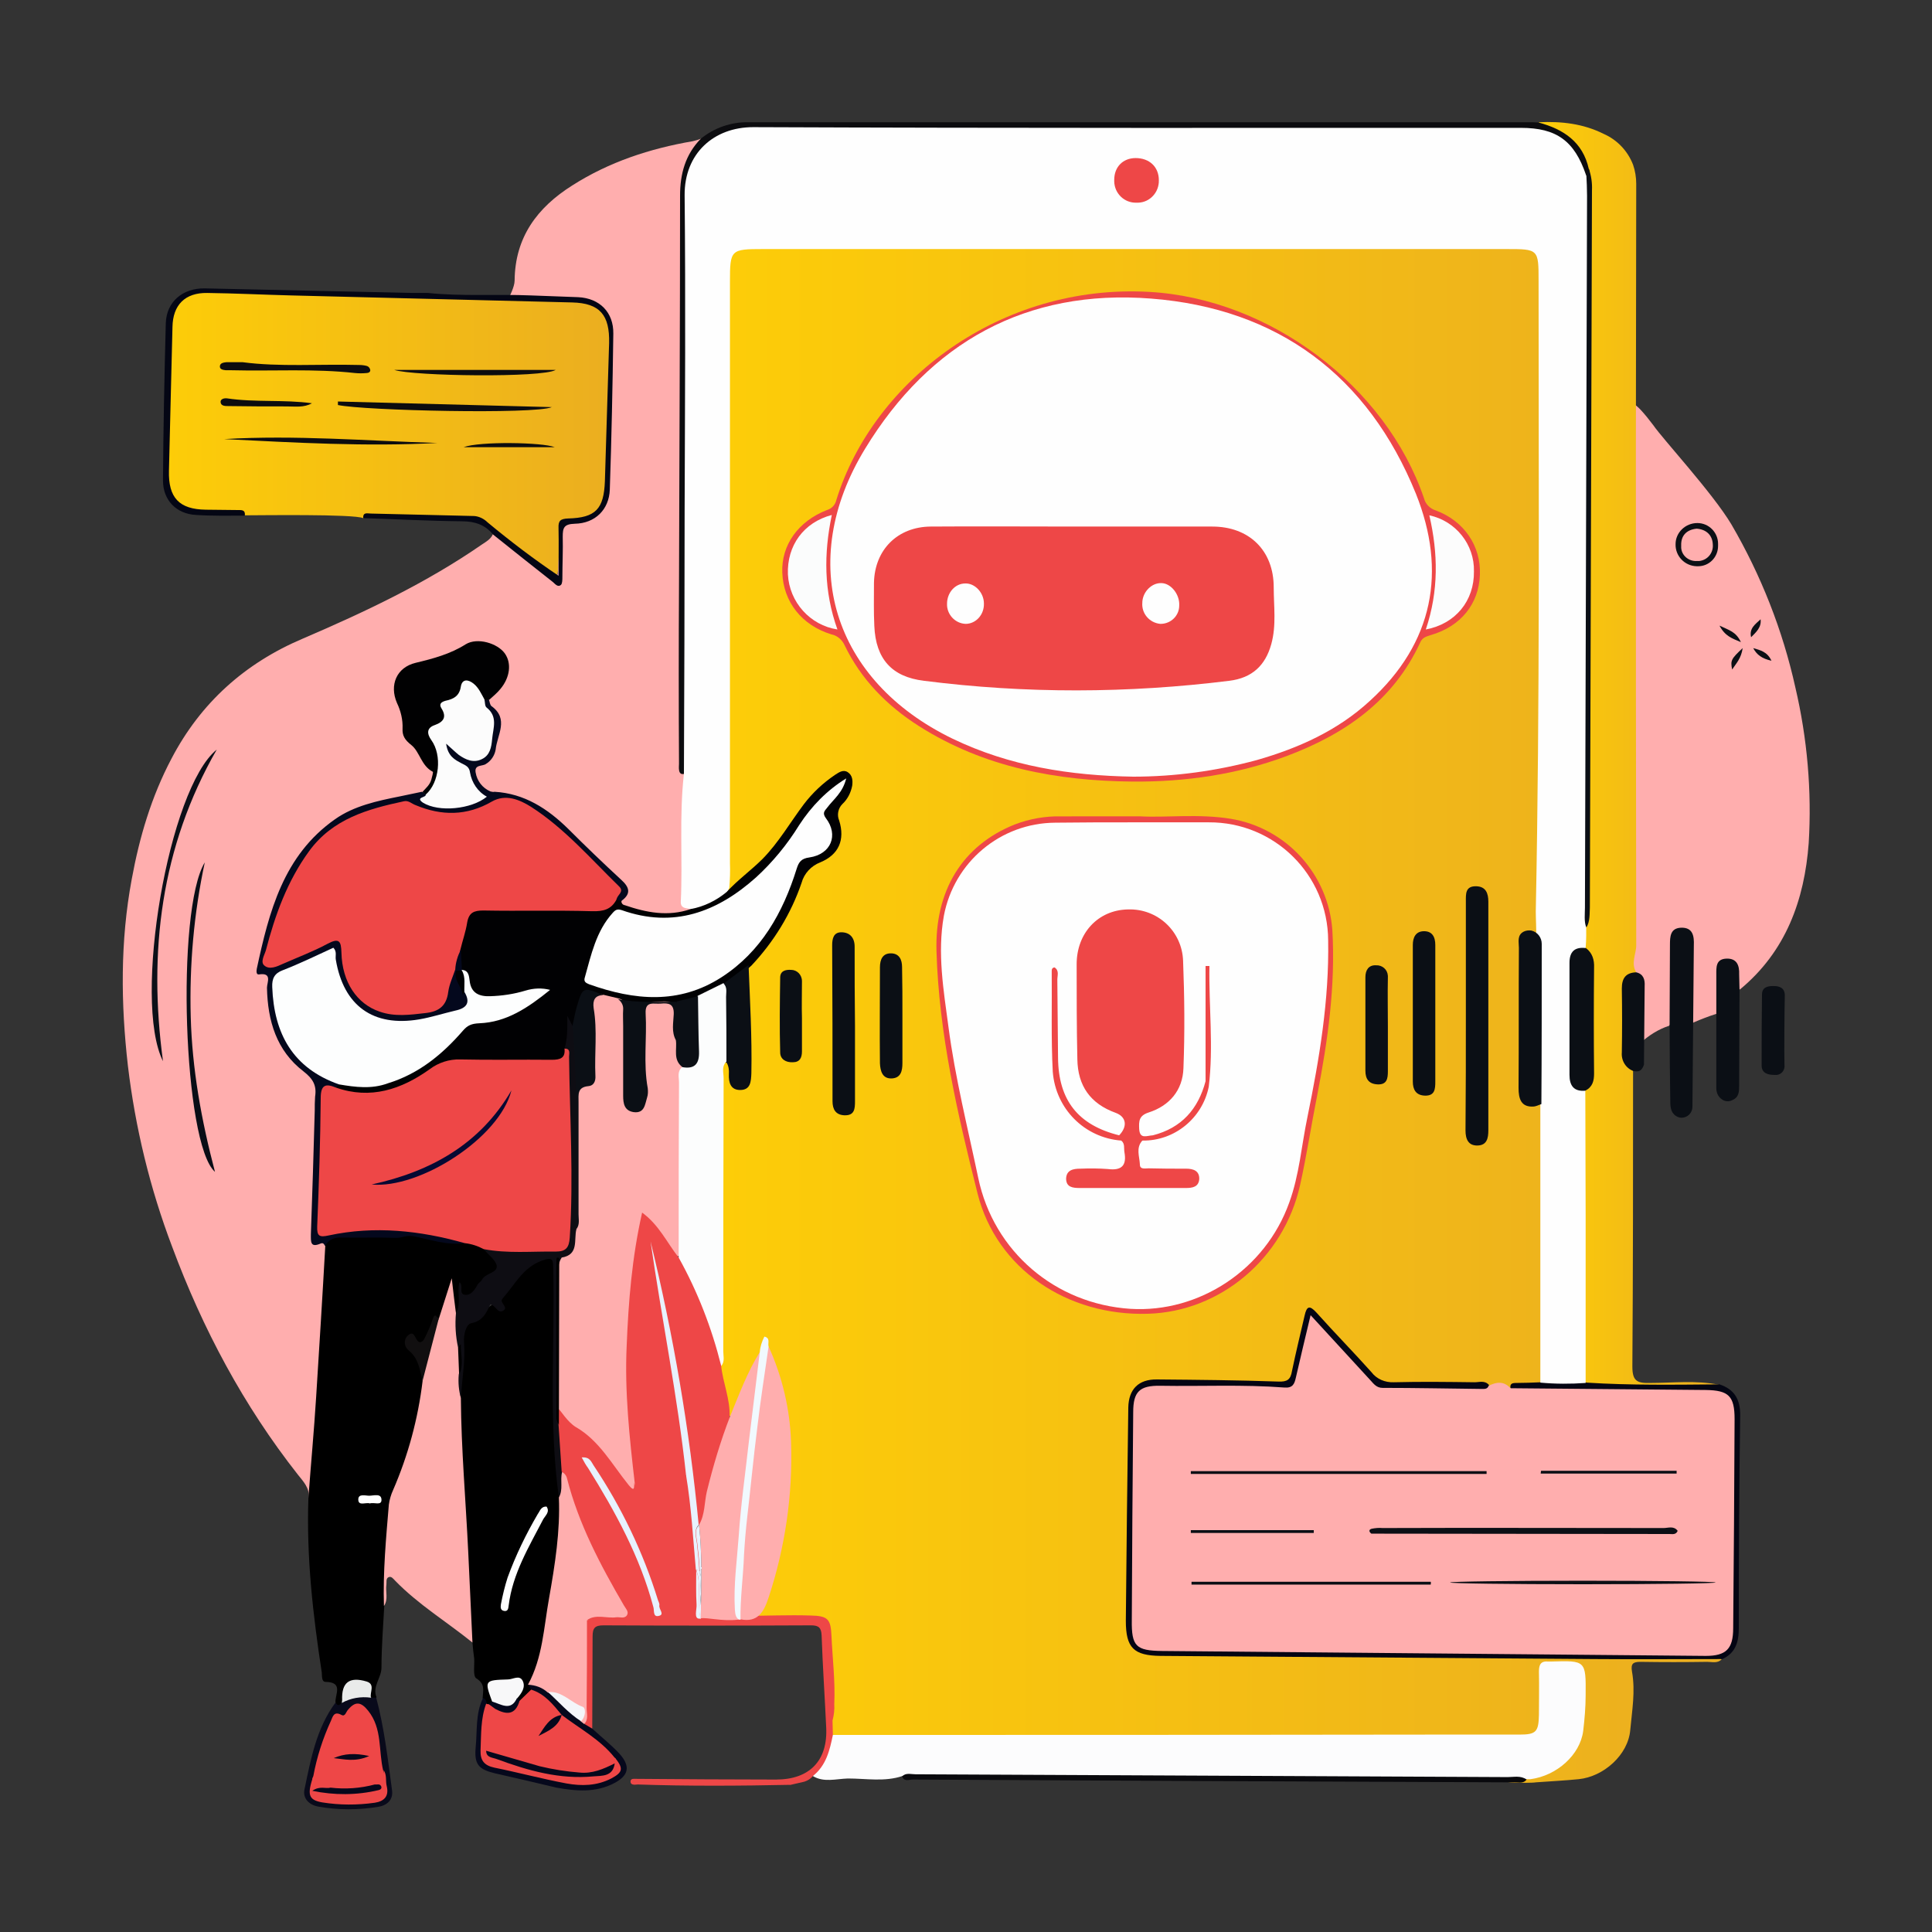 <svg xmlns="http://www.w3.org/2000/svg" xmlns:xlink="http://www.w3.org/1999/xlink" id="Layer_1" x="0px" y="0px" viewBox="0 0 550 550" style="enable-background:new 0 0 550 550;" xml:space="preserve"><rect x="0" y="0" width="550" height="550" fill="#333333" stroke="none"/><style type="text/css">	.st0{fill:url(#SVGID_1_);}	.st1{fill:#FFAEAE;}	.st2{fill:url(#SVGID_2_);}	.st3{fill:url(#SVGID_3_);}	.st4{fill:#040513;}	.st5{fill:#0C0C0F;}	.st6{fill:#040614;}	.st7{fill:#0B0F15;}	.st8{fill:#06081C;}	.st9{fill:#090A1B;}	.st10{fill:#FEFEFE;}	.st11{fill:#010103;}	.st12{fill:#04081D;}	.st13{fill:#010102;}	.st14{fill:#0C0F18;}	.st15{fill:#090D16;}	.st16{fill:#EE4747;}	.st17{fill:#0E0D13;}	.st18{fill:#110F10;}	.st19{fill:#E9EBEA;}	.st20{fill:#FFFFFF;}	.st21{fill:#FCFCFD;}	.st22{fill:#F8F8F9;}	.st23{fill:#09090D;}	.st24{fill:#F4F5F9;}	.st25{fill:#FDFEFE;}	.st26{fill:#FCFDFD;}	.st27{fill:#FCFCFC;}	.st28{fill:#E8F2FE;}	.st29{fill:none;}	.st30{fill:#060933;}	.st31{fill:#F1F9FE;}	.st32{fill:#FBFCFC;}</style><title>Talk Effectively with Automatic Speech Recognition</title><g id="Layer_2_1_">	<g id="Layer_1-2">					<linearGradient id="SVGID_1_" gradientUnits="userSpaceOnUse" x1="204.396" y1="816.981" x2="490.1" y2="816.981" gradientTransform="matrix(1 0 0 1 0 -528.413)">			<stop offset="0" style="stop-color:#FDCD08"></stop>			<stop offset="1" style="stop-color:#EBAE20"></stop>		</linearGradient>		<path class="st0" d="M484.5,471.2c-17.7,0-35.5-0.2-53.2,0c-33.9,0.4-67.7-1.3-101.6-0.9c-6.2,0.1-8.1-2.1-8.3-8.4   c-0.5-20.2,0.9-40.5,0.8-60.7c0-0.4,0-0.8,0-1.2c0.4-3.4,2.5-5.9,5.9-5.9c11.1-0.2,22.2-0.5,33.3,0.1c5.2,0.3,6.5-0.3,7.6-5.5   c0.9-4,1.9-8,2.9-11.9c0.6-2.2,1.8-2.8,3.2-0.9c2.7,3.8,6.6,6.6,9.3,10.3c4.3,5.9,9.3,9.5,17.3,8.7c6.9-0.7,14-0.3,21,0   c2.5-0.1,5.1,0.1,7.6,0.5c1.4-0.8,3-0.6,4.6-0.7s3.4,0.1,4.4-1.7c0.5-1.6,0.7-3.4,0.6-5.1c0-23.1,0-46.3,0-69.4   c0-1.8,0.1-3.7-0.8-5.4c-1.8-1.3-2.5-0.1-3.3,1c-2-1.9-2.5-4.2-2.5-7c0.1-11.7,0-23.4,0.1-35.1c0-5.2,0.1-5.2,5.1-5.4   c0.5-14.4,0.4-28.8,0.5-43.2c0.5-49.1,0.3-98.2,0.3-147.3c0-6.1-0.5-6.5-6.6-6.5c-73.1,0-146.1,0-219.2,0c-6,0-6.9,0.9-6.9,6.9   c-0.1,57.6-0.1,115.1-0.2,172.7c0,1.6,0.1,3.2,0.1,4.8c7-4,12.9-9.7,17.3-16.5c4.1-6.2,8.3-12.3,14.6-16.5   c0.7-0.5,1.3-1.6,2.4-0.8c0.9,0.6,0.8,1.6,0.8,2.5c0.1,3.2-2.6,4.8-4,7.1c-0.6,0.9-1.7,1.2-0.8,2.9c3.2,6.1,1,10.8-5.9,12.8   c-1.3,0.4-2.4,0.7-2.8,2.3c-2.9,10.2-8.3,19-15.2,27c-1.8,2.8-1.2,5.9-0.8,8.9c0.9,7.1,0.4,14.2,0.4,21.3c0,1.4,0,3.3-1.9,3.4   c-1.8,0.1-1.7-1.7-2.1-2.9c-0.5-1.4-0.4-3.3-2.7-3c-1.5,1.6-1.2,3.7-1.2,5.7c0,23.8,0,47.6,0,71.4c0,2.9,0.5,5.8-0.2,8.7   c-0.1,5,1.7,9.8,2.6,14.6c2,1,2-0.9,2.4-1.8c2.5-5.2,4.7-10.5,7.2-15.7c0.5-0.7,0.3-1.8,1-2.3c0.1-0.1,0.3,0.8,0.5,1.2   c2,5.4,4,10.9,4.8,16.7c2.3,17.6,0.6,35.5-5.1,52.3c-1.2,3.5-2.5,6.3-6.6,6.6c-0.4,0.2-0.6,0.7-0.6,1.1c7.1,0,14.3,0.1,21.4,0   c2.3,0,3.2,0.7,3.3,3.1c0.1,6.7,0.5,13.4,0.8,20.2c0.1,1.8-0.5,3.6,0.6,5.3c0,0,0,0-0.1,0c-0.8,1.3-0.8,3.1,0.2,4.3   c2.2,1.4,4.6,1,7,1c61.8,0,123.6,0,185.4,0c0.8,0,1.6,0,2.4,0c5.8-0.2,7.3-1.7,7.5-7.3c0.1-3.2,0.1-6.4,0-9.5   c0-2.7,1.2-3.9,3.9-3.8c1.2,0,2.4,0,3.6,0c2.5,0,3.6,1.2,3.6,3.7c0,4.2-0.2,8.5-0.6,12.7c-0.7,6.7-4.6,10.8-10.2,13.6   c-1.2,0.5-2.4,1-3.5,1.8c-15.9,1.5,0.1,1.6,1.3,1.3c4.1-0.3,8.2-0.5,12.2-0.9c7.1-0.7,14.1-6.9,14.7-14c0.5-5.5,1.5-11,0.5-16.6   c-0.4-2.3,0.3-2.8,2.4-2.8c6.3,0.1,12.7,0.1,19,0c1.4,0,2.9,0.5,4.1-0.7C488.6,470.7,486.4,471.3,484.5,471.2z"></path>		<path class="st1" d="M198.2,43c0.7-1.1,1.8-2,1.3-3.5c-0.7,0.3-1.5,0.5-2.3,0.7c-12.2,2.1-23.8,5.9-34.3,12.6   c-10,6.3-16.3,14.8-16.4,27.1c0,1.8-1.6,4.7-1.7,5.2c6.2-0.1,12.3,0.1,18.5,0.7c7.6,0.9,9.7,3,9.9,10.8   c0.3,13.6-0.6,27.2-0.8,40.8c-0.1,6.7-2.5,9.6-9.3,10.6c-3.2,0.4-4.3,2-4.3,5s0,6.1,0,9.1c0,0.8,0.1,1.8-0.7,2.1s-1.4-0.5-2-0.9   c-4-3.2-8.1-6.4-12-9.7c-1.1-0.9-2.1-2.1-3.8-1.5c-0.6,1.4-1.9,2.1-3.1,2.9c-15.9,11-33.3,19.2-51,26.8   c-16.5,7-29.1,18.3-37.4,34.2c-5.7,10.8-9.1,22.3-11.3,34.3c-3.3,17.7-3.1,35.4-1.1,53c2.1,17.7,6.3,35,12.6,51.6   c8.7,23.4,20.3,45.2,35.8,64.9c1.5,1.9,3.4,3.8,3.1,6.6c1.7-0.4,1.8-1.9,1.8-3.1c0-4.5,0.7-8.9,1-13.4c0.8-11,1.4-22.1,2-33.1   c0.3-7.1,1.6-14.2,0.8-21.3c-0.2-0.8-0.6-1.6-1.4-1.8c-2.7-0.6-2.5-2.6-2.3-4.6c1.3-12.9,0.3-25.8,1.4-38.7c0.2-2-0.8-4-2.5-5.1   c-8-5.5-10.9-13.5-11-22.9c0-2.3,0.1-4.5-2.2-6c-1.3-0.8-0.8-2.1-0.6-3.2c1.3-6.1,3.1-12,5.4-17.8c5.8-15,16.2-24.4,32.2-27.2   c2.7-0.5,5.5-0.7,8.1-1.9c3.7-3.3,4.8-6.4,2.3-8.2c-3-2.2-3-6.5-6.4-8.3c-0.6-0.4-0.7-1.4-0.7-2.2c0-2.8-1-5.4-2-8   c-1.4-3.9,0.1-8.3,4-9.4c5.6-1.6,11-3.6,16.3-6c3-1.4,7.4,0.3,8.8,2.8c1.8,3.1,0.6,5.8-1.2,8.5c-0.9,1.3-2.4,2.1-2.9,3.7   c-0.3,0.9-0.1,1.9,0.5,2.6c3,2.8,2.2,6,1.5,9.4c-0.5,2.6-1.3,4.8-3.8,6.1c-3,1.4-2.7,3.6-1.3,5.9c1.1,2,3.2,3.3,5.5,3.4   c6.2,0.5,12.1,3.1,16.7,7.3c5.5,5,10.8,10.1,16.1,15.2c2.5,2.4,4.3,4.7,2.6,8.3c0.2,0.5,0.5,0.9,0.9,1.2   c5.6,2.8,12.1,3.4,18.2,1.7c0.7-0.1,1.1-0.7,1-1.4c0-0.1-0.1-0.3-0.1-0.4c-1.2-2-1.2-4.3-1.2-6.5c-0.1-10.5,0.1-21-0.1-31.4   c-0.7-1.4-1-3-0.8-4.6c0-53.5,0-106.9,0-160.4C194.4,50.9,195.7,46.6,198.2,43z"></path>					<linearGradient id="SVGID_2_" gradientUnits="userSpaceOnUse" x1="47" y1="651.698" x2="173.758" y2="651.698" gradientTransform="matrix(1 0 0 1 0 -528.413)">			<stop offset="0" style="stop-color:#FDCD08"></stop>			<stop offset="1" style="stop-color:#EBAE20"></stop>		</linearGradient>		<path class="st2" d="M103.4,147.5c-2.8-1.2-29.4-0.8-33.9-0.8c-3.4-1.5-7.1-0.8-10.5-0.7c-6.5,0.3-12-3.4-12-11.8   c0-13.9,1.1-27.7,1-41.6c0-6.2,4.6-10.5,10.7-10.2c20.1,1,40.1,1,60.2,1.7c12.9,0.4,25.9,0.6,38.8,0.7c3,0.2,6,0.5,9,1   c3.8,0.4,7.1,4.4,6.9,8.5c-0.5,11.6,0.2,23.3-0.9,34.8c-0.3,3-0.1,6.1-0.2,9.1c-0.1,5.9-3.5,9.8-9.5,9.9c-3.1,0.1-3.9,1.2-3.7,4   c0.3,3.2-0.4,6.3-0.4,9.5c-0.1,2.9-1,3.3-3.4,1.5c-5.5-4.1-10.8-8.5-16-13c-2.2-1.9-5-2.9-7.9-2.8c-7.3,0.2-14.5-0.1-21.8-0.7   C107.8,146.6,105.4,146.2,103.4,147.5z"></path>		<path class="st1" d="M511.1,195.7c-3.6-16.3-9.8-32-18.2-46.4c-5.3-8.9-19.7-24.5-22.2-28.2c-1.2-1.6-2.4-3.1-3.7-4.5   c-0.4-0.4-0.8-0.8-1.3-1.2c-0.4-0.3-0.8-0.5-1.3-0.7c0,53,0.2,106-0.3,158.9c-0.1,1.2,0.2,2.4,0.8,3.4c1.5,1.7,2.2,4,2,6.2   c0,4.6,0,9.2,0,13.8c2.4-2.2,5.2-4,8.3-5c2.2-3,1-6.4,1.2-9.6c0.2-4.5-0.1-9,0.2-13.4c0.1-1.3,0.3-2.8,2.1-2.9   c1.7,0,2,1.4,2.3,2.8c0.2,1.6,0.3,3.2,0.2,4.7c0.1,6.1-0.3,12.1-0.5,18.2c0.5-0.5,8.8-3.8,9.3-3.4c0-2.6,0-5.2,0-7.8   c-0.1-1.3,0-2.6,0.2-3.9c0.2-0.9,0.4-1.9,1.7-1.9c1.1,0,1.5,0.8,1.8,1.8c0.5,1.7-0.1,3.8,1.6,5.1c13.1-10.8,18.4-25.5,19.6-41.7   C515.8,225.2,514.5,210.2,511.1,195.7z"></path>					<linearGradient id="SVGID_3_" gradientUnits="userSpaceOnUse" x1="438.094" y1="743.623" x2="489.425" y2="743.623" gradientTransform="matrix(1 0 0 1 0 -528.413)">			<stop offset="0" style="stop-color:#FDCD08"></stop>			<stop offset="1" style="stop-color:#EBAE20"></stop>		</linearGradient>		<path class="st3" d="M464.9,46.9c0.6,1.7,0.9,3.6,0.9,5.4c0,24.9-0.1,49.9-0.1,74.8c0,47.3,0,94.7,0.1,142c0,2.5-1.6,5.1,0,7.7   c-2.4,2.1-3.1,4.8-3,7.8c0.1,3.3,0.2,6.7,0,10c-0.2,3.7,0.2,7.1,2.1,10.3c0,28,0,56.1-0.2,84.1c0,4,1.2,4.8,4.9,4.7   c6.6,0,13.2-0.8,19.7,0.5c-0.7,1.2-2,1.3-3.1,1.3c-10.7-0.2-21.4,0.9-32.1-0.7c-1.1,0-2.1-0.4-3-1c-1.2-1.6-1-3.5-1-5.4   c0-24.3,0-48.7,0-73c-0.1-1.6,0.1-3.2,0.5-4.7c2.2-3.8,2.2-8,1.8-12.6c-0.5-6-0.5-11.9,0.1-17.9c0.3-3.6,0.1-6.9-1.6-9.9   c-0.5-2.8,0.3-5.7,0-8.5c0.1-0.7,0.2-1.3,0.2-2c0-20.2,1-40.4,0.9-60.6c-0.2-47.7-0.1-95.5-0.1-143.2c0-2.1,0.1-4.2-0.1-6.3   c-1.3-6.6-5.4-10.8-11.6-13.1c-0.9-0.3-2.2-0.2-2.1-1.8c6.4-0.3,12.6,0.4,18.4,3.3C460.4,39.8,463.4,43,464.9,46.9z"></path>		<path d="M87.8,426.4c0.7-9.5,1.6-19.1,2.2-28.7c0.9-14.3,1.8-28.6,2.6-43c0.1-2.3,1.6-3.3,3.6-3.3c8.8-0.1,17.6-0.7,26.3,0.3   c3.1,0.4,6.1,1.4,9.2,1.2c2.3,0,4.5,0.7,6.3,2c0.8,0.7,1.5,1.5,2.2,2.3c2.9,3.3,2.8,3.7-0.6,6.5c-1.7,1.3-2.9,3.1-4.4,4.5   c-0.9,0.8-2,1.5-3.2,1c-1.5-0.6-0.9-2-0.9-3c-0.3,1.2,0.1,2.5,0.3,3.7c0.2,1.5,0.5,3.2-1.5,3.9c-1.3-2.3-1.8-5-1.4-7.6   c-0.7,2.7-0.9,6.1-3,8.9c-0.2,0.8-2.3-1.1-1.7,1.3c0.3,1.2-0.7,2.5-1.3,3.7c-1.5,2.6-2.2,2.8-6.2,1.3c2.4,4.2,5.2,7.7,4.9,12.2   c-0.6,10.2-3.8,19.7-7.5,29c-1.6,3.6-2.4,7.6-2.4,11.6c0.3,7.7-2.1,15.1-1.9,22.8c-0.3,5.9-0.8,11.8-0.8,17.7c0,3-2.7,5.4-1.4,8.5   c-0.3,0.3-0.7,0.4-1.1,0.3c-0.9-0.5-1-1.5-1.3-2.4c-0.8-1.9-2.5-1.5-4.1-1.5s-2.3,1-2.4,2.5c0,1.1-0.2,2.1-0.7,3.1   c-0.9,0.7-1.9,1.5-2.1-0.6c-0.1-2.3,2.3-5.7-2.8-5.8c-1.2,0-1-1.7-1.1-2.7C89.1,459.8,87.2,443.2,87.8,426.4z"></path>		<path d="M137.4,483.4c0.1-2.1,0.8-4-1.8-5.6c-1-0.6-0.5-3.6-0.6-5.6c-0.2-1.5-0.4-3.1-0.5-4.6c-2-5.2-1.6-10.6-1.9-16   c-0.8-13.5-1.3-27.1-2.3-40.6c-0.3-4.2-0.1-8.4-0.1-12.7c0.3-5.4,1.1-10.7,1-16.2c-0.1-3,1.5-5.2,4-7.3c2.4-2,5.8-3.3,7.3-5.9   c1.7-2.9,4.5-4.9,6.1-7.7c1.7-3.1,4.7-3.1,7.4-3.7c1.4-0.3,2.2,0.8,2.4,2.1c0.2,1.3,0.3,2.6,0.2,4c0,13.2,0.3,26.5-0.1,39.7   c-0.3,7.8,1.5,15.4,1.8,23.1c0.1,15.9-3.3,31.4-6,46.9c-0.5,1.9-1.3,3.7-2.5,5.3c-0.1,0.8-0.2,1.6-0.3,2.4c-0.7,1.7-2,3-3.8,3.5   c-0.6-0.1-1-0.7-1-1.2c-0.2-1.4,2-3.3,0.1-4.1c-2.1-0.9-4.4-0.7-6.4,0.5c-1.3,0.9,0.1,2.9-0.1,4.4c0,0.6-0.3,1.1-0.9,1.3   c-0.4,0.1-0.8,0.1-1.1-0.1C137.8,484.9,137.7,484.1,137.4,483.4z"></path>		<path class="st1" d="M131.2,398c0.1,14.6,1.4,29.2,2.1,43.9c0.4,8.6,0.8,17.1,1.2,25.7c-7.3-5.9-15.4-10.8-22-17.6   c-0.5-0.5-1.1-1.4-1.9-1s-0.5,1.4-0.6,2.1c-0.3,2,0.6,4.2-0.7,6.1c-0.3-9.7,0.6-19.3,1.4-28.9c0.2-1.4,0.6-2.8,1.2-4.1   c4.3-9.9,7.1-20.3,8.4-31c0-6.2,1.6-12.3,4.6-17.7c1.1-3.5,2.2-6.9,3.7-11.6c0.5,4.1,0.8,7.1,1.2,10c2.1,3,0.4,6.5,1.4,9.6   c0.1,2.6,0.1,5.1,0,7.7C130.8,393.4,130.8,395.7,131.2,398z"></path>		<path class="st4" d="M430,395.2c-0.2-1.3,0.5-1.5,1.6-1.5c2.4,0,4.7-0.1,7.1-0.2c4.1-1.8,8.8-1.8,12.9,0.1   c12.6,0.8,25.2,0.6,37.9,0.5c4.2,1.4,5.9,4.2,5.9,8.7c-0.3,20.2-0.4,40.5-0.4,60.7c0,3.9-0.9,7.1-4.7,8.8c-12,0-24.1,0.1-36.1,0   c-41.3-0.3-82.5-0.6-123.8-0.9c-7.7-0.1-9.9-2.3-9.9-10c0.2-20.2,0.4-40.5,0.7-60.7c0.1-5.2,2.9-8.1,8.2-8   c11.5,0.1,23,0.2,34.5,0.6c2.5,0.1,3.5-0.5,3.9-3c1.1-5.3,2.4-10.6,3.6-15.8c0.6-2.7,1.4-3,3.4-0.8c5.1,5.7,10.5,11.2,15.6,16.9   c1.5,2,3.9,3,6.4,2.9c7.7-0.2,15.3-0.1,23,0c1.4,0,2.9-0.6,4.1,0.8c-0.4,2.2-2.3,2-3.7,2c-8.2,0.2-16.4,0.1-24.6,0.1   c-3.5,0-6-2-8-4.5c-3.6-4.5-7.9-8.2-11.4-12.7c-0.5-0.8-1.4-1.3-2.4-1.4c-1.3,3.7-2,7.7-3,11.6c-1.8,6.7-2,6.7-8.9,6.4   c-10.6-0.4-21.2-0.2-31.7-0.1c-4.2,0.1-5.3,1.3-5.9,5.4c-0.5,3.5-0.8,7.1-0.8,10.7c0,16.1,0,32.3,0,48.4c0,7.1,1.3,8.3,8.3,8.5   c40.3,1,80.7,0.5,121,0.9c10.4,0.1,20.9,0.7,31.3,0.6c6.7,0,8.5-1.7,8.5-8.5c0.1-19.2,0.1-38.4,0-57.5c0-5.6-1.2-6.5-6.7-7   c-16.5-1.5-33-0.4-49.6-0.8C433.9,396.5,431.7,396.9,430,395.2z"></path>		<path class="st5" d="M438.1,34.9c7,1.9,12.5,5.5,14.2,13.2c0.4,1.1,0.5,2.1-1.2,1.7c-0.9-0.8-1.5-1.8-2-2.9   c-3.5-5.9-8.4-9.3-15.5-9.2c-14.7,0.1-29.4,0-44,0c-57.9,0-115.9,0.2-173.8-0.1C203,37.4,196,45,196.1,57.3   c0.2,52,0.1,103.9,0.1,155.9c0,2.4,0.7,5.1-1.4,7.1c-1.9,0.5-1.5-2-1.5-2.9c-0.1-17-0.1-34.1,0-51.1c0.1-36.9,0.3-73.7,0.3-110.6   c0-6.2,1.5-11.7,5.9-16.2c3.8-3.1,8.6-4.8,13.6-4.7c74.1,0,148.2,0,222.3,0C436.2,34.8,437.1,34.8,438.1,34.9z"></path>		<path class="st6" d="M103.4,147.5c-0.1-1.8,1.2-1.3,2.2-1.3c9.8,0.2,19.6,0.5,29.4,0.7c1.4,0.1,2.8,0.8,3.8,1.8   c6.5,5.4,13.2,10.5,20.2,15.2c0-4.5,0.1-9.1,0-13.6c-0.1-2.1,0.6-2.6,2.7-2.7c7.9-0.2,10.2-2.7,10.5-10.6   c0.4-13.1,0.8-26.2,1.2-39.3c0.2-8-2.6-11.4-10.5-11.6c-26.7-0.7-53.4-1.3-80.1-2c-7.9-0.2-15.9-0.6-23.8-0.7   c-6.3-0.1-9.8,3.4-9.9,9.7c-0.3,13.6-0.7,27.2-1,40.9c-0.2,7.7,2.9,11,10.5,11.1c3,0,6.1,0.1,9.1,0.1c1.1,0,2.2-0.1,2,1.6   c-4.6,0-9.3,0.1-13.9-0.2c-5.6-0.3-9.4-4.2-9.4-9.8c0.1-14.9,0.4-29.9,0.8-44.8c0.2-6.1,4.8-10,11.1-9.9   c19.7,0.4,39.4,0.9,59.1,1.3c1.4,0,2.9,0,4.4,0c9.7,1,19.5,0.3,29.3,0.7c4.5,0.2,9,0.3,13.5,0.5c6.1,0.3,10.1,4.3,10,10.4   c-0.2,14.8-0.5,29.6-1,44.4c-0.2,5.6-4.1,9.6-10,9.7c-3.1,0.1-3.4,1.2-3.4,3.7c0.1,3.8-0.1,7.7-0.1,11.5c0,0.7,0,1.8-0.4,2.2   c-0.9,0.8-1.7-0.3-2.3-0.8c-5.7-4.5-11.4-9-17-13.5c-2.3-2.8-5.2-3.8-8.9-3.8C122,148.3,112.7,147.8,103.4,147.5z"></path>		<path class="st7" d="M475.3,292c0-7.7,0.1-15.3,0.1-23c0-2.4,0.1-4.8,3.2-4.9c3.4-0.1,3.7,2.5,3.6,5c-0.1,15.3-0.3,30.7-0.4,46   c0,1.7-1.4,3.1-3.1,3.1c-0.4,0-0.7-0.1-1-0.2l0,0c-1.9-0.8-2.2-2.5-2.2-4.3C475.4,306.5,475.3,299.3,475.3,292z"></path>		<path class="st7" d="M490.1,312.9c-1-0.7-1.5-1.9-1.5-3.1c0-10.8,0-21.6,0-32.3c0-2.1-0.2-4.5,2.9-4.6c3-0.1,3.7,2,3.6,4.5   c0,1.4,0.1,2.9,0.1,4.3c0,9.1-0.1,18.1-0.1,27.2c0,1.8,0,3.5-2,4.3C492.1,313.7,491,313.6,490.1,312.9z"></path>		<path class="st7" d="M465,304.9c-2.2-0.8-3.5-3-3.3-5.3c0.1-6.1,0.1-12.1,0-18.2c0-2.9,1.1-4.5,4.1-4.6c2.1,0.5,2.5,2.1,2.4,3.9   c-0.1,7.5-0.1,14.9-0.2,22.4C467.3,305.2,466.2,305.1,465,304.9z"></path>		<path class="st7" d="M508,303.1c0.2,1.4-0.7,2.7-2.1,2.9c-0.3,0-0.6,0-0.8,0c-1.7,0-3.6-0.4-3.6-2.7c0-6.7,0-13.4,0.1-20.1   c0-2.2,1.6-2.5,3.3-2.5c1.8,0,3.2,0.6,3.2,2.7C508,286.8,507.9,300,508,303.1z"></path>		<path class="st8" d="M151.2,481c-0.3-0.5-0.5-1-0.8-1.5c2.4-1.7,3.9,0.4,5.8,1.3c3.4,2.4,5.8,5.9,9.3,8.2c0.4,0.3,0.8,0.7,1.1,1   c0.8,0.5,1.5,1.3,2,2.1c2.6,2.4,5.4,4.6,7.8,7.2c3.2,3.6,2.5,6.2-1.5,8.3c-5.3,2.8-10.9,2.3-16.5,1.3c-5.9-1.4-11.8-2.8-17.6-4.1   c-4.5-1.1-5.8-2.5-5.4-7.2c0.5-4.8-0.1-9.7,2.1-14.2c0.7,0.2,1.1,1,1,1.7c0.8,4.1-0.9,8-0.6,12.1c0.2,3,1,4.6,4,5.2   c6.6,1.4,13.1,3.1,19.7,4.3c3.9,0.7,7.9,0.6,11.6-1.3c1.8-1,2.7-2.1,1.5-4.1c-4.1-5-9.7-8.2-14.7-12.2c-0.3-0.2-0.5-0.5-0.8-0.8   C156.8,485.6,153.9,483.4,151.2,481z"></path>		<path class="st9" d="M105.6,483.3h1.5c2.3,8.6,3.3,17.5,4.5,26.3c0.4,2.8-1.4,4.4-4.1,4.8c-5.6,0.9-11.3,0.9-16.9-0.1   c-2.7-0.5-4.5-2.4-3.9-5c1.8-8.6,3.4-17.3,8.8-24.6c0.6,1,1.2,0.9,1.8-0.1C99.7,482.2,102.5,481.6,105.6,483.3z"></path>		<path class="st10" d="M194.7,220.3c0.1-25,0.2-50,0.2-75c0.1-29.9,0.3-59.8,0-89.7c-0.1-11.9,8.3-19.4,19.5-19.4   c72.9,0.3,145.8,0.2,218.6,0.2c10.1,0,15.2,3.7,18.5,13.4c1,1.4,0.6,3.1,0.7,4.6c0,59.8,0.1,119.6-0.1,179.4   c0,9.6,0.2,19.3-0.6,28.9c0.1,2.4,0.1,4.7-0.1,7.1c-3,1.7-3.7,4.3-3.6,7.6c0.1,8.1,0.1,16.3,0,24.4c-0.1,3.5,0.6,6.5,3.5,8.6   c0,11.9,0.1,23.8,0.1,35.7c0,15.9,0,31.7,0,47.6c-4.3,0.3-8.6,0.3-12.9-0.1c0-27,0-54,0-80.9c-1.3-1.4-1.2-3.2-1.2-4.9   c0-13.7-0.1-27.4,0-41.2c0.1-2.4-0.1-4.8-0.1-7.1c1.2-59.8,0.8-119.6,0.8-179.4c0-9.2,0-9.2-9.2-9.2c-70.5,0-141,0-211.6,0   c-9.2,0-9.4,0.2-9.4,9.3c0,55.2,0,110.3,0,165.5c0.1,2.4,0,4.8-0.2,7.1c-1.9,4.3-6.6,6.8-11.3,5.9c-1.1-0.2-2.5-0.1-2.5-1.9   C194.4,244.7,193.3,232.5,194.7,220.3z"></path>		<path class="st11" d="M196.6,258.8c3.8-0.7,7.3-2.4,10.3-4.9c3.1-3.4,6.9-6.1,10.2-9.4c4.6-4.7,7.8-10.3,11.7-15.5   c2.5-3.3,5.5-6.1,8.9-8.4c1.1-0.7,2.3-1.6,3.6-0.8c1.4,0.9,1.5,2.4,1.3,3.9c-0.4,2-1.3,3.8-2.8,5.2c-1.2,1.2-1.6,3.1-0.9,4.7   c1.7,5.5-0.1,9.7-5.4,11.9c-2.6,1-4.6,3.2-5.3,5.8c-3,8.8-7.9,16.8-14.3,23.6c-2.4,2.2-4.9,4.2-7.7,5.9c-2.4,1.4-4.8,2.5-7.4,3.5   c-2.2,0.8-4.5,1.3-6.8,1.6c-5.2-0.1-10.5,0.7-15.6-0.7c-1.4-0.2-2.9-0.6-4.3-1.1c-0.4-0.1-0.7-0.3-1.1-0.4   c-4.4-1.4-4.4-1.3-5.8,3.2c-0.6,1.8-0.5,3.9-2.2,5.3c-0.4,0.3-1-0.4-0.9-0.1c0.9,2.5-0.1,4.8-0.4,7.2c-0.8,3.2-3.3,3.4-5.9,3.4   c-7.7,0-15.3,0.1-23,0c-3.8-0.1-7.6,1-10.7,3.2c-7,4.7-14.5,7.6-23.1,5.8c-1.3-0.3-2.7-0.3-3.5-1.5c-0.3-0.6-0.1-1.3,0.5-1.7   c0.7-0.4,1.5-0.5,2.3-0.4c13.2,2.3,22.7-4.3,31.1-13c2.5-2.6,4.7-4.6,8.6-4.5c4.4,0.1,10.9-3.4,15.4-7.4c-3.6-0.2-6.6,1.1-9.8,1.5   c-6.8,0.9-8.2,0.3-11-5.9c-0.5-1.1-1.3-2-1.8-3.1c-0.6-1.7-0.4-3.6-0.5-5.4c1.9-12,1.9-12,13.8-12c7,0,14-0.1,21,0   c3.8,0.1,7.4-0.1,10.5-2.5c0.5,0,1,0.2,1.3,0.5c-0.1,0.7,0.3,1.3,1,1.4C184,259.8,190.2,261,196.6,258.8z"></path>		<path class="st12" d="M96.5,308.7l-0.9,0.9c-3,1.2-3.3,3.8-3.5,6.5c-0.3,5.4-0.1,10.8-0.1,16.2c0.1,4.6-0.1,9.2-0.7,13.8   c-0.6,4.2,0.1,4.7,4.2,4c11.2-2.1,22.3-0.6,33.3,1.7c1.3,0.3,3,0.3,3.4,2.1c-5.1,0.7-9.8-1.1-14.7-2c-1.8-0.3-3.3,0.6-5,0.5   c-5-0.2-10,0-15.1-0.1c-2.2-0.1-3.8,0.5-4.9,2.4c-0.2-0.5-0.5-1-1.2-0.7c-3,1.3-2.8-0.5-2.8-2.6c0.4-11.7,0.8-23.5,1.1-35.2   c0-1.3,0-2.6,0.1-4c0.5-3.2-0.6-5.1-3.3-7.2c-7.7-5.9-10.2-14.4-10.4-23.8c0-1.5,1.6-4.4-2.3-3.8c-0.8,0.1-0.7-1-0.6-1.6   c3.5-16.3,7.6-32.3,22.3-42.6c5.4-3.8,12-5.2,18.5-6.5c2.1-0.4,4.1-0.9,6.2-1.3c0.5,0.1,1,0.5,1.1,1c2.8,3,11.5,3.5,14.3,1   c0.8-0.8,0.6-1.4,0.1-2c-2.4-3.2-3.2-7.6-7.4-9.5c-0.7-0.4-1.2-1-1.5-1.8c-0.5-0.7-0.4-1.6,0.2-2.1c0.5-0.4,1.3-0.4,1.8,0   c1.2,0.6,2,1.7,3.2,2.4c3.3,2.1,6.4,0.8,7-3.1c0.4-3.3,1.6-6.7-1.2-9.7c-0.6-0.8-0.7-1.8-0.1-2.6c0.5-0.3,1.2-0.3,1.6,0.2   c0.2,0.6,0.3,1.5,0.7,1.8c5.1,3.7,1.6,8.2,1.2,12.4c-0.3,1.7-1.3,3.2-2.8,4.1c-1,0.7-3.3,0.1-2.9,2.4c0.4,2.4,1.9,4.4,4.2,5.4   c0.4,0.1,0.8,0.2,1.2,0.1c8.5,0.5,15.1,4.8,21,10.6c4.9,4.9,10,9.8,15.1,14.5c2.3,2.1,2.8,3.9,0.1,5.9l-1.3-0.2   c-0.1-2.4-1.2-4.6-3-6.1c-6.1-6-12.1-12.2-19-17.5c-2.3-1.8-5-3.1-7.8-3.7c-2.1-0.6-4.3-0.3-6.1,0.8c-6.7,3.9-13.7,3.6-20.6,0.8   c-2.5-0.9-5.2-1.1-7.7-0.5c-14.6,2.8-23.9,11.6-29.3,25.1c-2,4.9-3.6,9.9-5,15.1c-0.3,1.2-1.4,2.7,0,3.6c1.2,0.8,2.5-0.1,3.8-0.6   c4.1-1.6,7.9-3.7,12-5.3c4.4-1.7,4.9-1.4,5.4,3.3c0.4,4.2,1.1,8.4,4.3,11.6c4.8,4.9,15.2,6.8,21.3,3.7c1.3-0.7,2.2-2,2.5-3.4   c0.8-2.4,1-5,2.6-7c0.3-0.2,0.7-0.2,1,0.1c0.6,2.1,2.6,3.9,1.7,6.5c-0.1,0.2,0.6-0.6,1.1-0.3c1.9,2.8,0.8,4.8-2,5.9   c-6.3,2.5-12.9,3.9-19.8,3c-8.2-1.1-13.4-6.2-15.7-15.1c-1.2-4.7-1.2-4.7-5.5-2.9c-2.8,1.2-5.5,2.6-8.3,3.7   c-2.5,0.9-3.2,2.8-3,5.3c1,11.3,5.3,20.4,16.6,24.8C95.8,307.3,96.6,307.7,96.5,308.7z"></path>		<path class="st13" d="M121.2,226.2l-0.9-0.8c1-1.1,2.1-2,2.5-3.5c0.2-0.8,0.6-2.1,0.4-2.2c-3.3-1.7-3.7-5.7-6.1-7.6   c-1.9-1.5-2.6-2.7-2.5-4.7c0.1-2.5-0.5-5-1.6-7.3c-2.2-5.1-0.1-10.1,5.3-11.4c5-1.2,9.9-2.5,14.3-5.3c3.3-2,9-0.3,11.1,2.6   c2,2.8,1.5,6.9-1.3,10.2c-0.9,1.1-2,2-3.1,3H138c-2.1-0.5-2.3-3.6-4.5-3.5c-2.1,0-2,3-3.8,3.7c-1.9,0.8-3.2,1.8-2.6,4.1   c0.2,1.1-0.3,2.2-1.3,2.7c-2.4,1.5-2.5,2.9-1.3,5.5c1.6,3.5,1.1,7.5,0.2,11.3C124.2,224.6,123.4,226.2,121.2,226.2z"></path>		<path class="st14" d="M46.4,302.1c-8.7-17.3,1.6-77.7,15.3-88.7C45.8,241.1,42.2,271,46.4,302.1z"></path>		<path class="st15" d="M58.3,245.5c-3.1,14.5-4.4,29.2-4,44s3,29.3,6.9,44.1C52.2,325.8,50,259.1,58.3,245.5z"></path>		<path class="st5" d="M157.1,115.9c-4.8,2.1-53.4,1-60.9-0.6v-1L157.1,115.9z"></path>		<path class="st5" d="M124.5,126.1c-20.3,1.1-40.5-0.1-60.7-1.1C84.1,123.8,104.3,125.5,124.5,126.1z"></path>		<path class="st5" d="M69,103.1c10.5,1.4,21.9,0.5,33.2,0.8c0.8,0,1.6,0.1,2.3,0.3c0.5,0.2,0.8,0.6,0.9,1.1   c0.1,0.6-0.5,0.9-1.1,0.9c-1.1,0.1-2.1,0.1-3.2,0c-11.7-1.3-23.5-0.5-35.2-0.8c-0.5,0-1.1,0-1.6,0c-0.8-0.1-1.8-0.2-1.7-1.2   c0.1-0.9,1.1-1,1.9-1.1C65.9,103.1,67.1,103.1,69,103.1z"></path>		<path class="st5" d="M112.2,105.3h46C154.5,107.6,117.7,107.1,112.2,105.3z"></path>		<path class="st5" d="M88.8,114.8c-2.3,1.3-4.8,0.9-7.2,0.9c-5.5,0-11,0-16.6-0.1c-0.9,0-2.1,0-2.2-1.1c-0.1-0.9,1-1.2,1.8-1.1   C72.6,114.6,80.8,113.7,88.8,114.8z"></path>		<path class="st5" d="M132,127.3c4.5-1.7,22.5-1.4,25.9,0H132z"></path>		<path class="st7" d="M483.2,148.9c3.3,0,5.9,2.7,5.9,5.9c0,0.2,0,0.4,0,0.6c0,3.2-2.5,5.8-5.7,5.8c-0.1,0-0.3,0-0.4,0   c-3.4-0.1-6.1-2.9-6-6.3C477,151.6,479.8,148.9,483.2,148.9L483.2,148.9z"></path>		<path class="st7" d="M496.1,184.5c-0.4,2.9-1.8,4.3-3,6.1C492.6,188,492.8,187.6,496.1,184.5z"></path>		<path class="st7" d="M498.5,181.4c-0.6-2.5,1.2-3.7,2.7-5.1C501.5,178.6,499.9,180,498.5,181.4z"></path>		<path class="st7" d="M489.5,178.1c2.7,1.3,4.7,1.7,6.1,4.7C493,181.7,491.1,181.1,489.5,178.1z"></path>		<path class="st7" d="M499.1,184.5c2,0.6,4,1,5.2,3.6C501.6,187.5,500.1,186.4,499.1,184.5z"></path>		<path class="st16" d="M168.6,492.1l-2.2-1.3c-0.9-8.8-0.4-17.6-0.5-26.4c-0.1-1.2,0.3-2.4,1-3.3c3.5-1.8,7.3-0.7,10.9-0.9   c5-0.3,10-0.1,15,0c3.3,0.6,3.3-1.7,3.3-3.9c0.1-10.2-1-20.3-2-30.4c-0.2-2.1-1.4-4.8,1.7-6.1c2.6,4,1.8,8.7,2.3,13.1   s1.3,8.9,1.1,13.4c0,3.9-0.1,7.8,0,12c0.5-1.3,0.2-3,1.5-3.4c1.2-0.3,1.8,1,2.2,1.9c1.8,4.4,5.6,3,8.8,3.2c6.4,0,12.7-0.3,19-0.1   c5,0.1,5.8,1,6,5.8c0.3,6.5,1.1,12.9,0.8,19.4c0.1,1.6-0.1,3.2-0.5,4.7c0,1.4,0.1,2.7,0.1,4.1c0.5,5.9-1.2,9.4-5.7,11.7   c-0.6,0.8-1.5,1.3-2.4,1.6l-3.9,0.9c-1.8-0.8-3.6-0.4-5.4-0.4c-11.4,0-22.9-0.1-34.3,0c-1.3,0-2.6-0.3-3.9,0.3   c-0.8,0.1-1.9,0.2-2-0.7c-0.1-1.1,1-0.9,1.7-0.9c13.2,0.1,26.5,0.2,39.7,0.2c9.6,0,14.8-5.4,14.3-14.9c-0.4-8.7-1-17.4-1.3-26.1   c-0.1-2.2-0.8-2.9-3-2.9c-19.7,0.1-39.4,0.1-59.1,0c-2.5,0-3.1,0.8-3.1,3.2C168.7,474.6,168.6,483.4,168.6,492.1z"></path>		<path class="st16" d="M181.4,508c0.6-0.5,1.4-0.8,2.2-0.6c13.1,0,26.2,0,39.3,0c0.8,0,1.6-0.1,2.2,0.7   C210.5,508.4,196,508.5,181.4,508z"></path>		<path class="st7" d="M451.6,264c-0.7-1.4-0.4-4.1-0.4-5.6c0.2-67.6,0.4-135.1,0.6-202.7c0-2-0.1-4-0.2-5.9   c0.2-0.6,0.5-1.2,0.7-1.8c0.7,2,1,4.1,0.9,6.2c-0.2,68.1-0.4,136.2-0.6,204.2C452.5,259.9,452.7,262.4,451.6,264z"></path>		<path class="st7" d="M451.3,310.5c-3.3,0.3-4.5-1.5-4.5-4.5c0-10.6,0-21.3,0-31.9c0-3.2,1.5-4.6,4.7-4.2c1.8,1.4,2.4,3.3,2.3,5.6   c-0.1,10-0.1,20.1,0,30.1C453.8,307.7,453.4,309.4,451.3,310.5z"></path>		<path class="st16" d="M132.3,353.9c-12.7-3.6-25.7-5-38.7-2.2c-2.7,0.6-3.4,0.2-3.3-2.6c0.5-12.2,0.9-24.3,1-36.5   c0-3.8,1.4-4.2,4.3-3c9.9,3.5,18.7,0.5,26.7-5.2c2.5-1.9,5.6-2.9,8.7-2.8c8.7,0.2,17.4,0,26.1,0.1c2.4,0,3.9-0.5,3.6-3.2   c3.1-0.5,2.5,1.9,2.6,3.5c0.2,5.4,0,10.8,0.1,16.2c0,4.6,0.2,9.2,0.6,13.8c0.8,7-1,13.9-0.8,20.9c0.1,2.7-1.8,4.4-4.6,4.4   c-4.5,0-8.9,0.5-13.4,0.4c-2.6,0.1-5.3-0.6-7.5-2.1C136,354.7,134.2,354.1,132.3,353.9z"></path>		<path class="st17" d="M137.7,355.6c6.8,1.3,13.7,0.6,20.5,0.7c2.9,0,3.8-1.1,4-4c1.1-17.2,0-34.4-0.2-51.5c0-0.9,0.5-2.3-1.3-2.3   c0.9-2.8,0.8-5.7,0.8-9.3l1.5,2.9c2.2,4.5,2.1,9.4,2.1,14.2c-0.1,14.3,0,28.7-0.1,43c-0.3,3.6,0.5,7.7-4.3,9.3   c-0.4,0.2-0.7,0.4-1.1,0.6c-0.6,11.2-0.1,22.5-0.2,33.7c0,4.2-0.5,8.5,0.5,12.6c0.3,4.6,1.2,9.1,1.2,13.7c-0.8,2.3,1.5,5.5-2,7.1   c-3-21.6-1.1-43.4-1.6-65.1c-0.1-2.3,0.2-3.6-3.3-2.3c-5.4,2-7.6,6.8-11,10.6c-0.2,0.2-0.3,0.4-0.4,0.7c0,1,2,2.2,0.3,3   c-1.5,0.7-1.9-1.5-3.5-1.9c-1.1,2.3-2.1,4.8-5.5,5.4c-1.4,0.3-2.2,3.3-2,5.5c0.4,5.3-0.6,10.5-0.9,15.8c-0.6-2.2-0.8-4.4-0.6-6.7   c0.7-2.5,0.2-5,0.3-7.5c0-0.1-0.1-0.3-0.1-0.3c-0.1,0-0.3,0-0.4,0.1c-0.7-3.2-0.9-6.5-0.6-9.8c1.6-2.7,0.2-5.8,1-8.8   c1.3,1-0.4,3.4,1.6,3.6c1.6,0.2,2.7-1.3,3.5-2.8c0.3-0.6,1-0.9,1.3-1.5c1-1.9,4.5-1.9,4.2-4C141.1,358.7,139,357.2,137.7,355.6z"></path>		<path d="M116.2,394.2c0.2,3.4-2.3,6.4-5.7,6.6c-0.3,0-0.6,0-1,0c-2.3-0.5-4.6-1.1-6.7-1.9c-1.2-0.4-1.3-1.2-0.8-2.2   c1-2.1,2.2-4.1,1.2-6.7c-0.3-0.8,0.7-0.9,1.3-1c2.1-0.3,4.4-0.1,5.6-2.6c0.3-0.6,1.2-0.4,1.7,0.2   C113.8,388.7,115.3,391.3,116.2,394.2z"></path>		<path class="st18" d="M124.9,375.4l-4.6,17.7c-0.8-3.1-1.1-6.4-4-8.7c-1.2-1-1.4-2.7-0.5-3.9c0.1-0.1,0.2-0.2,0.3-0.3   c1.7-1.5,1.9,0.4,2.7,1.4c0.8,1.1,1.8,0.1,2.1-0.7c0.9-1.7,1.7-3.6,2.3-5.4C123.9,373.3,124.4,375.4,124.9,375.4z"></path>		<path class="st19" d="M105.6,483.3c-2.9-0.4-5.8,0.1-8.3,1.5c0-0.3,0.1-0.5,0.1-0.8c-0.2-5,2-6.8,7-5.3   C106.9,479.5,105.2,481.8,105.6,483.3z"></path>		<path class="st20" d="M105.3,428c-1.1-0.4-3.2,0.8-3.3-1c-0.1-1.9,2-1.2,3.1-1.2c1.3,0,3.5-0.8,3.5,1.2   C108.6,428.7,106.5,427.6,105.3,428z"></path>		<path class="st1" d="M430,395.2c18.5,0.2,37.1,0.3,55.6,0.5c6.5,0.1,8.2,1.7,8.2,8.3c-0.1,19.8-0.2,39.7-0.4,59.5   c0,5.9-2,7.9-7.8,7.9c-51.6-0.5-103.2-0.9-154.8-1.4c-7.4-0.1-8.7-1.3-8.6-8.8c0.1-19.7,0.2-39.4,0.4-59.2c0-5.8,1.8-7.6,7.7-7.5   c11.8,0.2,23.6-0.4,35.3,0.5c2.4,0.2,2.9-1,3.3-2.8c1.3-5.7,2.7-11.5,4.2-17.8c6,6.5,11.5,12.5,17,18.5c1,1.1,1.8,2.2,3.5,2.2   c9.4,0,18.8,0.2,28.2,0.3c0.8,0,1.6,0.1,2-0.9C426,393.4,428.1,393.1,430,395.2z"></path>		<path class="st21" d="M231.4,505.6c3.8-3,4.8-7.3,5.7-11.7c57.6,0,115.3,0,172.9-0.1c7.5,0,15.1,0,22.6,0c4.7,0,5.4-0.8,5.5-5.6   c0-4.1,0.1-8.2,0-12.3c0-2,0.5-3.1,2.7-2.9c0.3,0,0.5,0,0.8,0c9.8-0.3,9.9-0.3,9.8,9.6c0,3.4-0.3,6.8-0.7,10.2   c-0.9,6.8-7.5,12.7-15,13.7h-1c-19.3-0.3-38.6-0.1-58-0.1c-17.9,0-35.7,0.2-53.6-0.1c-22.1-0.3-44.2-0.8-66.2-0.7   c-5.1,1.7-10.3,0.7-15.5,0.7C238,506.4,234.5,507.5,231.4,505.6z"></path>		<path class="st7" d="M436.7,315c-3.7,0.3-4.4-2.2-4.4-5.3c0.1-13.3,0-26.6,0.1-39.9c0-1.6-0.6-3.6,1.4-4.6   c0.6-0.3,1.4-0.4,2.1-0.3c1.8,0.4,3,2,3,3.8c0,14.5,0,31-0.1,45.6C438,314.6,437.4,314.9,436.7,315z"></path>		<path class="st1" d="M159.1,426.3c1.3-2.3,0.3-4.8,0.9-7.2c2-0.1,2.3,1.5,2.7,2.8c3.5,12.1,9.3,23.2,15.4,34.1   c2.3,4.2,2,4.7-2.9,4.9c-2.7,0.1-5.5-0.6-8.1,0.4c0,8.3,0,16.6-0.1,25c0,1.5,0.6,3.2-0.7,4.5l-1-0.8c0.4-2.1-0.9-4.2-3-4.8   c-2.3-0.8-4-2.9-6.4-3.4c-1.5-1.4-3.5-2.1-5.6-2.2c4.2-7.7,4.5-16.3,6-24.6C158,445.4,159.5,435.9,159.1,426.3z"></path>		<path class="st16" d="M151.2,481c3.9,1.2,6.3,4.3,8.7,7.2c-1.6,1.6-3.4,3.1-5.2,4.4c2-1.2,3.7-2.7,5.2-4.4c5.1,3.9,11,7,15.1,12.2   c0.6,0.6,0.5,1.2,0.1,1.8c-3,3.5-7,3.9-11.1,3.6c-9-0.7-17.4-3.6-25.8-6.7c-1.5-4.6-1.4-8.9,1.5-13c0.5-0.2,1.1-0.4,1.5-0.2   c2.8,1.5,4.8,0.1,6.7-1.7L151.2,481z"></path>		<path class="st16" d="M141,486.6c-2,0.2-2.4,1.5-2.6,3.2c-0.4,2.9-1.5,5.8,0,8.7c9.1,4.5,19.1,6.8,29.3,6.7c2.7,0,5.6-0.5,7.3-3.2   v-1.7c2.5,3.1,2.4,4.2-1,6c-4.1,2.1-8.4,2.2-12.8,1.4c-6.9-1.3-13.6-3.1-20.5-4.5c-2.8-0.6-4-2-3.9-4.9c0.2-4.5,0-9,1.6-13.3   c0.2,0.1,0.4,0.2,0.6,0.1C139.8,485.5,141.1,485.1,141,486.6z"></path>		<path class="st20" d="M155.6,428.9c1,1.5-0.3,2.5-0.9,3.5c-4.1,7.9-8.8,15.6-9.9,24.7c-0.1,0.8-0.2,1.7-1.3,1.5s-1-1.1-0.9-1.9   c0.5-2.6,1.1-5.1,1.9-7.6c2.3-6.3,5.2-12.3,8.6-18.1C153.7,430.2,154,428.8,155.6,428.9z"></path>		<path class="st22" d="M140.1,484.4c-2.2-6-2.2-6.1,4.5-6.3c1.4,0,3.3-1.4,4.2,0.4s-0.3,3.5-1.5,4.9   C145.1,487.4,144.1,487.6,140.1,484.4z"></path>		<path class="st8" d="M140.1,484.4c2.5,0.7,5.3,2.9,7.1-1l0.7,0.8c-1.2,4.1-3.7,4-6.9,2.3l-1.9-1.4L140.1,484.4z"></path>		<path d="M130.4,383.6c0.2-0.3,0.8-1.1,0.8-0.8c-0.1,2.8,0.9,5.8-0.5,8.5L130.4,383.6z"></path>		<path class="st23" d="M256.8,505.7c1.1-1.1,2.5-0.6,3.8-0.6c56.2,0.3,112.4,0.5,168.6,0.8c1.8,0,3.7-0.5,5.4,0.7   c-0.9,1.2-2.2,0.8-3.3,0.8c-57.1-0.2-114.2-0.5-171.4-0.8C258.8,506.6,257.4,507.3,256.8,505.7z"></path>		<path class="st24" d="M156,481.7c4-0.4,6.5,3,9.9,4.2c0.9,0.3,0.9,2.8-0.5,4.1C161.8,487.7,159.1,484.5,156,481.7z"></path>		<path class="st16" d="M89.2,505.6c1-5.4,2.7-10.7,5-15.7c0.5-1.1,0.8-2.9,3-1.7c1.1,0.6,1.3-0.9,1.9-1.5c2.1-2.5,3.7-2.2,5.7,0.3   c4.1,5.1,2.9,11.4,4.3,17.1c1,2.5,0,4.1-2.4,5c-4.1,1.6-8.4,1-12.7,0.8c-1.1-0.4-2.3-0.5-3.5-0.8   C88.8,508.4,88.5,507.2,89.2,505.6z"></path>		<path class="st16" d="M106.7,508c1.7-0.8,2.8-2.1,2.5-4.1c1,1.4,0.5,3.1,0.9,4.6c0.7,2.9-0.8,4.3-3.4,4.7c-5,0.7-10,0.7-15-0.1   c-3.9-0.7-4.3-2.2-2.5-7.5c-0.3,3.9,3.7,1.5,4.8,3.3c-0.3,0.3-0.6,0.5-1,0.6c0,0.1-0.4,0.1-0.1,0.1c3.9,0,7.8,0.2,11.7-0.1   C105.6,509.6,106.5,509,106.7,508z"></path>		<path class="st16" d="M317.2,51.2c0-3.7,2.5-6.2,6.1-6.2c3.9,0,6.6,2.5,6.6,6.3c0.1,3.4-2.5,6.3-5.9,6.4c-0.2,0-0.4,0-0.5,0   c-3.4,0.1-6.2-2.6-6.3-6C317.2,51.6,317.2,51.4,317.2,51.2z"></path>		<path class="st16" d="M129.6,276c-0.7,2.1-1.7,4.2-2,6.4c-0.5,4-2.7,5.6-6.5,6c-4.4,0.5-8.7,1.1-13-0.4   c-6.5-2.2-10.7-8.4-10.9-16.8c-0.1-3.3-0.6-4.3-4-2.5c-4.1,2.2-8.4,3.8-12.7,5.7c-1.7,0.8-3.8,1.7-5.2,0.5c-1.3-1,0-3,0.4-4.4   c2.6-10,6.1-19.7,12.3-28.2c6.7-9.2,16.7-12,27-14.2c1.3-0.3,2.2,0.7,3.3,1.1c7.4,3.1,14.6,3.1,21.7-1c4-2.3,8-0.5,11.2,1.5   c9.5,6.1,16.9,14.7,25,22.6c1.7,1.6-0.6,2.5-0.7,3.8c-1.5,2.8-3.7,3.4-7,3.3c-10.3-0.3-20.6,0-30.9-0.2c-2.7,0-4.1,0.6-4.6,3.4   c-0.4,2.6-1.3,5.1-1.9,7.6C130.5,272.2,131.5,274.5,129.6,276z"></path>		<path class="st1" d="M159.9,358c5-0.8,3.4-5.1,4.2-8.1c0.6-12.2,0.1-24.5,0.2-36.8c0-2.2,0.1-4.1,2.4-5.3c1.6-0.8,1.5-2.7,1.5-4.2   c0-5.4,0.2-10.8-0.2-16.2c-0.2-2.4,0-5.1,3.8-4.2l4.2,1c2.8,0.7,2.6,3,2.6,5.1c0.1,6.7-0.1,13.4,0.1,20.2c0,1.9-0.7,5.2,2.1,5   c2.7-0.2,2.3-3.4,2.1-5.6c-0.6-6.5-0.4-12.9-0.3-19.4c0.1-4.1,0.6-4.1,6-4.4c3.6-0.2,4.3,1.6,4.2,4.5c-0.2,2-0.1,4,0.4,5.9   c0.3,3,0.8,6,1.4,8.9c-0.2,15.5,0,31-0.1,46.5c0,2.1,0.2,4.2-0.6,6.2c-2.3,1.8-2.9-0.7-3.8-1.7c-2.1-2.5-3.4-5.6-6.8-7.9   c-1.1,4.6-1.8,9.2-2.3,13.9c-1.2,10.1-1.8,20.2-1.8,30.4c0.1,8.4,1,16.8,2,25.2c0.3,1.7,0.4,3.4,0.3,5.1c-0.4,2.8-1.6,3.1-3.6,1.1   c-0.9-0.9-1.8-2-2.5-3c-3.7-5.6-8.4-10.5-13.9-14.4c-1.7-1.1-2.7-3-2.6-4.9c0.1-13.3,0-26.6,0-39.9C159,360,159.3,358.9,159.9,358   z"></path>		<path class="st10" d="M240.9,221.6c-1,4.1-3.6,5.9-5.4,8.3c-0.7,0.9-1.5,1.5-0.4,3c3.7,4.8,1.5,10.3-4.7,11.2   c-2.3,0.3-3,1.3-3.6,3.2c-3.9,12.5-10.1,23.6-21.4,30.9c-12.1,7.8-24.8,6.6-37.7,2c-1-0.4-1.6-0.8-1.2-2   c1.8-6.4,3.2-13.1,7.9-18.3c0.8-0.9,1.3-1.2,2.6-0.8c14.7,5.2,27.1,0.6,38.2-9.3c4.8-4.4,8.9-9.4,12.3-14.9   C231,229.5,235.5,224.9,240.9,221.6z"></path>		<path class="st25" d="M96.5,308.7c-13.1-4.6-18.5-14.4-19-27.7c-0.1-2.4,0.6-3.9,3-4.8c4.9-1.9,9.6-4.2,14.4-6.4   c1.1,1.1,0.5,2.4,0.7,3.4c2.2,13.1,10.6,19.2,23.7,17c3.5-0.6,6.9-1.7,10.3-2.5c3.3-0.7,4.5-2.3,2.5-5.5c-0.6-1.8-1.3-3.6-1-5.6   c0.1-0.2,0.2-0.3,0.3-0.5c2.1,0.1,2.1,1.8,2.3,3.1c0.4,3.6,2.8,4.5,5.8,4.4c3.4-0.1,6.8-0.6,10.1-1.6c2.3-0.7,4.7-0.8,7-0.2   c-6.4,5.2-12.5,9.2-20.1,9.5c-2.3,0.1-3.4,0.6-4.7,2.1c-5.9,6.8-12.6,12.3-21.4,15C105.8,310.1,101.2,309.5,96.5,308.7z"></path>		<path class="st26" d="M193.2,358c0-16.6,0-33.2,0.1-49.8c0-1.5-0.6-3.2,0.9-4.4c2.8-1.6,3.5-4.1,3.5-7.2c0.1-4.3-1.1-8.8,0.9-13.1   l7.3-3.6c1.5,0.3,1.8,1.5,1.8,2.7c0.3,5.9,0.3,11.8,0,17.7c-0.1,0.8-0.4,1.5-1.1,2.1c-1.2,1.4-0.6,3-0.6,4.6   c-0.1,25.9-0.1,51.8-0.1,77.7c0,1.4,0.5,2.9-0.6,4.2c-1.6-0.9-1.8-2.6-2.2-4c-2.5-8.1-5.3-16-9.4-23.5   C193.2,360.3,192.4,359.3,193.2,358z"></path>		<path class="st7" d="M206.8,302.4c0-6.2,0-12.4-0.1-18.6c0-1.3,0.4-2.7-0.7-3.8l7.1-5.3c0.4,10.2,1,20.5,0.8,30.8   c-0.1,2.4-0.2,4.8-3.2,4.8c-2.7,0-3.3-2.1-3.2-4.5C207.6,304.6,207.4,303.4,206.8,302.4z"></path>		<path class="st7" d="M192.4,296.1c-1.3-2.4-0.7-4.9-0.6-7.4c0.1-3-1.5-3.2-3.7-3c-1.9,0.2-4.5-0.9-4.3,2.8   c0.4,7.1-0.7,14.2,0.6,21.3c0.1,0.9,0.1,1.8-0.2,2.7c-0.6,1.9-0.7,4.5-3.8,4.1c-2.7-0.4-3-2.5-3-4.7c0-6.6,0-13.2,0-19.8   c0-1.6-0.1-3.2,0-4.7c0.1-1.2-0.5-2.3-1.5-3c5.5,1.2,11.1,0.7,16.6,0.8C194.3,288.8,194.5,292.4,192.4,296.1z"></path>		<path class="st7" d="M171.8,283.3c-2.5,0-3.1,1.5-2.8,3.7c1.1,6.4,0.2,12.9,0.5,19.3c0.1,1.5-0.5,2.8-2,2.9   c-3.2,0.3-2.8,2.4-2.8,4.5c0,10.7,0,21.3,0,32c0,1.4,0.4,2.9-0.6,4.2c0-18.1,0.3-36.3-0.8-54.4c-0.1-1.2-0.2-2.4-0.3-3.6   c0.4-1.8,0.7-3.6,1.2-5.3C165.9,280.9,165.9,280.9,171.8,283.3z"></path>		<path class="st7" d="M192.4,296.1c0.1-3.7,0.1-7.4,0.2-11l6.1-1.5c0.1,5.3,0.1,10.6,0.3,15.8c0.1,3.4-1.2,5-4.7,4.4   C191.5,301.7,192.8,298.7,192.4,296.1z"></path>		<path class="st12" d="M129.6,276c0.1-2,0.7-3.9,1.6-5.7c0.1,2,0.2,3.9,0.3,5.9l0,0c-0.5,0.4-1.2,0.4-1.6,0L129.6,276z"></path>		<path class="st27" d="M121.2,226.2c3.9-3.4,4.7-11.2,1.6-15.5c-1.3-1.8-1.4-3.5,1-4.3c2.5-0.9,3.4-2.3,1.9-4.7   c-0.9-1.4,0.1-1.9,1.1-2.2c2.4-0.5,4-1.4,4.4-4.1c0.4-2.2,2.1-2,3.6-0.8s2.2,2.9,3.1,4.5c0.2,0.8,0.1,1.9,0.6,2.3   c3.3,2.6,1.9,5.8,1.6,9c-0.2,2.3-0.6,4.6-2.9,5.7c-2.4,1.2-4.6,0.2-6.6-1.2c-1-0.8-1.9-1.7-3.6-3.2c0.5,3.6,2.5,4.6,4.4,5.6   c1.2,0.6,2.2,1,2.4,2.6c0.5,2.9,2.2,5.5,4.8,6.9c-4.4,3.6-13.7,4.5-18.2,1.7C118.1,226.9,121.4,227.1,121.2,226.2z"></path>		<path class="st11" d="M129.9,276.3h1.6c1.1,1.9,0.6,4,0.7,6.1l-0.5,0.9C131.5,280.8,129,279,129.9,276.3z"></path>		<path class="st1" d="M483,150.5c2.7,0.2,4.5,1.8,4.6,4.5c0.2,2.3-1.4,4.4-3.8,4.7c-0.2,0-0.4,0-0.6,0c-2.3,0.2-4.4-1.4-4.6-3.7   c0-0.2,0-0.4,0-0.7C478.5,152.5,480.1,150.8,483,150.5z"></path>		<path class="st16" d="M193.2,358c5.4,9.7,9.4,20,12.1,30.8c0.5,4.9,2.6,9.5,2.4,14.5c1,1.9,0,3.6-0.7,5.3   c-2.7,6.9-4.2,14.1-5.7,21.3c-0.3,1.6,0.2,4.1-2.7,4.3c-1.7-6.7-1.9-13.5-2.9-20.3c-2.6-18.8-5.9-37.4-9.5-56   c3.2,17.1,6.6,34.1,8.7,51.4c0.3,2.3,0.8,4.7,1,7c0.1,1.2,0.8,2.6-0.6,3.7c-1.6,4.5,0.3,8.8,0.6,13.1c0.6,8.9,1.5,17.7,1.2,26.6   c-0.1,3.7-2.4,2.1-4.1,1.4c-1.5-1.3-1.7-3.2-2.1-5c-2.2-8.9-4.9-17.8-9.2-25.9c-1.4-2.7-0.5-5.4-1-8c-1.5-13-2.9-26-2.3-39   c0.5-12.6,1.5-25.2,4.4-38C187.6,348.7,189.9,353.8,193.2,358z"></path>		<path class="st16" d="M175.5,460.4c-2.8,0.4-5.8-1-8.4,0.8l26-0.2c0-0.4,0-0.8-0.1-1.2c-2.3-13.2-8.8-24.9-12.4-37.7   c-0.2,0.9,0.3,3-1.6,0.7c-4.7-5.8-8.4-12.7-15-16.5c-2.4-1.4-4.5-4.9-4.8-5c-0.2-0.1-0.4-0.8-0.6-0.9c-0.1,1.7,0.1,3.4,0.4,5.1   c0.3,4.5,0.6,9,0.9,13.5c0.7,0.3,1.3,1,1.5,1.8c3.3,13,9.5,24.7,16.2,36.2c0.5,0.9,1.5,1.8,0.9,2.8   C177.8,460.9,176.5,460.3,175.5,460.4z"></path>		<path class="st28" d="M199.1,447.4c-0.1-2.6-0.4-5.3-0.7-8.1c-0.2-1.8-1-3.6,0.5-5.2c-2.6-27.2-7.2-54.1-13.7-80.7   c3.2,22.2,7.7,44.2,10.1,66.5c1.5,9,2,18,2.8,27l0,0C198.6,446.9,198.9,447.1,199.1,447.4z"></path>		<path class="st28" d="M199.3,453.8c0-1.6,0-3.2-0.1-4.9v0.1C199.2,450.7,199.3,452.3,199.3,453.8z"></path>		<path class="st28" d="M199.3,453.8c0,1.2,0,2.4-0.1,3.5C199.3,456.1,199.4,455,199.3,453.8z"></path>		<path class="st28" d="M199.1,447.4c0,0.5,0.1,1,0.1,1.5C199.3,448.4,199.3,447.9,199.1,447.4z"></path>		<path class="st29" d="M199.3,453.8c0-1.6,0-3.2-0.1-4.9v0.1C199.2,450.7,199.3,452.3,199.3,453.8z"></path>		<path class="st29" d="M199,434.1c0.1,1.1,0.2,2.1,0.3,3.2C199.2,436.2,199.1,435.2,199,434.1z"></path>		<path class="st29" d="M199.1,447.4c0,0.5,0.1,1,0.1,1.5C199.3,448.4,199.3,447.9,199.1,447.4z"></path>		<path class="st29" d="M198.9,450.3c0.2,2.6-0.1,5.5,0.1,8.1C198.8,455.7,199.1,452.9,198.9,450.3z"></path>		<path class="st29" d="M199.3,453.8c0,1.2,0,2.4-0.1,3.5C199.3,456.1,199.4,455,199.3,453.8z"></path>		<path class="st28" d="M198.9,450.3c-0.1-1.1-0.3-2.3-0.7-3.3c0,3.3-0.1,6.6,0.1,9.8c0.1,1.4-0.9,4.1,0.9,4c0.1,0,0.2,0,0.3,0   c-0.2-0.8-0.4-1.6-0.4-2.5C198.8,455.7,199.1,452.9,198.9,450.3z"></path>		<path class="st1" d="M216.3,384.9c-3.6,5.8-5.9,12.1-8.5,18.4c-2.7,7-4.8,14.1-6.6,21.4c-0.7,3.1-0.5,6.5-2.2,9.4   c0.1,1.1,0.2,2.1,0.3,3.2c0.6,7.6,0.3,16.1,0.2,23.4c1.9-0.3,6,0.9,10.5,0.4c0.3,0,0.5,0,0.8-0.1c0.1-0.2,0.1-0.4,0.1-0.5   c0-0.2-0.1-0.5-0.1-0.7c-1.5-7.2,0-14.5,0.6-21.6c1.3-16.6,3.6-33.1,5.6-49.7C217.1,387.2,217.4,386,216.3,384.9z"></path>		<path class="st28" d="M199,458.3c0.1,0.8,0.2,1.6,0.5,2.4c0.1-7.4,0.4-15.8-0.2-23.4c-0.1-1.1-0.2-2.2-0.3-3.2   c-1.5,1.6-0.7,3.4-0.5,5.2c0.3,2.7,0.6,5.4,0.7,8.1c0.2,0.5,0.2,1,0.1,1.5c0.1,1.7,0.1,3.3,0.1,4.9c0.1,1.2,0,2.3-0.1,3.5   c0-1.1,0.1-2.3,0.1-3.5c0-1.5-0.1-3.1-0.1-4.8v-0.1c0-0.5,0-1-0.1-1.5c-0.2-0.3-0.6-0.5-1-0.5l0,0c0.4,1.1,0.7,2.2,0.7,3.3   C199.1,452.9,198.8,455.7,199,458.3z"></path>		<path class="st28" d="M198.2,446.9c0.4,1.1,0.7,2.2,0.7,3.3C198.8,449.1,198.6,448,198.2,446.9z"></path>		<path class="st28" d="M199.3,437.3c0.6,7.6,0.3,16,0.2,23.4c-0.2-0.8-0.4-1.6-0.5-2.4c0.1,0.8,0.2,1.7,0.4,2.5c0,0,0,0,0.1,0   C199.6,453.4,199.9,445,199.3,437.3z"></path>		<path class="st30" d="M145.6,310.4c-3.4,13.6-26.2,28.1-39.8,26.8C122.7,333.5,136.7,325.7,145.6,310.4z"></path>		<path d="M159.2,358.1l-0.1,47.5c-0.3-0.5-0.6-1.1-0.7-1.8c0-15-0.1-30.1,0-45.1c0-0.2,0-0.5,0.2-0.7   C158.7,358,159,358.1,159.2,358.1z"></path>		<path class="st16" d="M322.5,222.5c-21.6-0.2-42.3-4-60.9-15.8c-9.1-5.8-16.5-13.3-21.2-23.1c-0.7-1.5-2.1-2.7-3.7-3   c-8.5-2.6-13.7-9.3-14-17.6c-0.3-7.8,4.5-14.6,12.7-17.8c1.4-0.4,2.4-1.5,2.7-2.9c10.6-34.1,46.9-61.6,89.1-59.2   c34.1,1.9,67.3,26.7,78.2,58.8c0.4,1.6,1.7,2.9,3.3,3.4c8.1,3,12.9,10.1,12.6,18.3c-0.3,8.3-5.4,14.7-14,17.2   c-1.3,0.4-2.4,0.7-3,2.1c-7.7,16.7-21.6,26.2-38.2,32.4C352.1,220.5,337.5,222.6,322.5,222.5z"></path>		<path class="st1" d="M218.8,383.3c3.9,8.6,6.1,17.9,6.4,27.3c0.5,15-1.7,30-6.4,44.2c-1.4,4.3-3.2,7.1-7.9,6.2h-0.1   c-1.9-4.3-0.3-9.3-0.2-13.6c0.6-14.6,2.7-29.1,4.3-43.6c0.7-6,1.4-12,2.3-18C217.3,384.8,217.9,383.9,218.8,383.3z"></path>		<path class="st16" d="M324.7,232.4c7.3,0.4,16.5-0.8,25.7,0.7c15.8,2.6,27.8,15.8,28.9,31.8c0.9,15.8-1.3,31.4-4.3,46.8   c-1.7,8.5-3,17.2-4.9,25.7c-4.7,20.9-22.7,36-43.3,36.6c-23,0.7-43.1-12.8-48.5-34.2c-5.7-22.6-11-45.4-11.7-69   c-0.5-17.2,7.3-30.1,22.3-36.1c4.2-1.6,8.7-2.4,13.2-2.3C309,232.4,315.9,232.4,324.7,232.4z"></path>		<path class="st7" d="M417.3,288.9c0-10.7,0-21.4,0-32.2c0-2.2-0.2-4.5,3-4.4c2.7,0.1,3.4,2,3.4,4.4c0,21.7,0,43.4,0,65.1   c0,2.2-0.4,4.2-3,4.3c-2.7,0.1-3.5-1.8-3.5-4.3C417.3,310.8,417.3,299.9,417.3,288.9z"></path>		<path class="st7" d="M243.4,292.1c0,7.1,0,14.3,0,21.4c0,2.1-0.1,4.1-3,4c-2.5-0.1-3.4-1.7-3.4-4c0-14.8,0-29.6-0.1-44.4   c0-1.9,0.4-3.7,2.6-3.7c2.4,0,3.8,1.5,3.8,4.1C243.3,277,243.3,284.6,243.4,292.1L243.4,292.1z"></path>		<path class="st7" d="M408.6,288.9c0,6.3,0,12.7,0,19c0,2.1-0.1,4.1-3,4c-2.5-0.1-3.4-1.7-3.4-4c0-13,0-25.9,0-38.9   c0-2.1,0.8-3.8,3-3.9c2.5-0.1,3.4,1.6,3.4,3.9C408.6,275.7,408.6,282.3,408.6,288.9L408.6,288.9z"></path>		<path class="st7" d="M256.9,289.2c0,4.5,0,9,0,13.4c0,2.2-0.4,4.2-2.9,4.4c-2.8,0.2-3.4-2.1-3.5-4.3c-0.1-9.1,0-18.2,0-27.3   c0-2.3,0.8-4.1,3.3-4c2.2,0.1,3,1.8,3,3.9C256.9,280,256.9,284.6,256.9,289.2L256.9,289.2z"></path>		<path class="st7" d="M395.1,292.3c0,4.2,0,8.5,0,12.7c0,2.1-0.3,3.8-2.9,3.7c-2.5-0.1-3.5-1.5-3.5-3.9c0-8.9,0-17.7,0-26.6   c0-2,0.9-3.5,3-3.4c1.8-0.1,3.3,1.2,3.4,3c0,0.2,0,0.3,0,0.5C395,283,395.1,287.6,395.1,292.3L395.1,292.3z"></path>		<path class="st7" d="M228.3,289.8c0,3.2,0,6.3,0,9.5c0,1.8-0.6,3.1-2.6,3.1c-2,0.1-3.6-0.9-3.6-2.8c-0.2-7.1-0.1-14.2,0-21.3   c0-1.9,1.5-2.3,3.1-2.2c1.7,0,3.1,1.4,3.1,3.2c0,0.1,0,0.2,0,0.2C228.3,283,228.2,286.4,228.3,289.8L228.3,289.8z"></path>		<path class="st31" d="M218.8,383.3c-1.1,7.7-2.3,15.3-3.2,23c-1.1,8.6-1.9,17.2-2.9,25.8c-0.4,3.5-0.7,7.1-0.9,10.6   c-0.2,5.9-1.1,12.5-1,18.4c-1.4-0.1-1.5-1.8-1.6-2.9c-0.4-7,0.6-13.9,1.1-20.9c0.6-9,1.9-18,2.9-27c1-8.5,2.1-16.9,3.1-25.4   c0.1-1.5,0.6-3,1.3-4.4C219.4,380.9,218.5,382.4,218.8,383.3z"></path>		<path class="st7" d="M339,418.8h84.2v0.8H339V418.8z"></path>		<path class="st7" d="M407.3,451.1h-68.1v-0.8h68.1C407.4,450.6,407.3,450.8,407.3,451.1z"></path>		<ellipse class="st7" cx="450.6" cy="450.5" rx="37.8" ry="0.5"></ellipse>		<path class="st7" d="M477.6,435.8c-1.1-1.5-2.7-0.8-4-0.8c-26.7,0-53.3-0.1-80,0c-1-0.1-2.1,0-3.1,0.2c-0.8,0.2-0.9,0.8-0.1,1.4   c28.3,0,56.6,0.1,84.9,0.1C476,436.7,477.1,437,477.6,435.8L477.6,435.8z"></path>		<path class="st7" d="M438.7,418.7h38.6v0.8h-38.7L438.7,418.7z"></path>		<path class="st7" d="M374,436.4h-35v-0.8h35V436.4z"></path>		<path class="st8" d="M175,502c-0.5,3.8-3.6,3.5-6.1,3.7c-9.5,0.9-18.5-1.6-27.4-4.9c-1.3-0.5-3.1-0.4-3.1-2.4l15.2,4.4   c3.7,0.9,7.5,1.5,11.3,1.8C168.6,505,171.8,503.6,175,502z"></path>		<path class="st8" d="M159.9,488.2c-0.9,3.4-3.9,4.6-6.6,6C155,491.7,156.4,488.8,159.9,488.2L159.9,488.2z"></path>		<path class="st8" d="M106.7,508c0.6,0.1,1.4-0.3,1.8,0.5c0.3,0.6-0.2,1-0.7,1.1c-6.2,1.5-12.7,1.5-18.9,0.2   c2.2-1.5,3.8-0.5,5.2-0.9C98.3,509.4,102.6,509.1,106.7,508z"></path>		<path class="st8" d="M95,500.5c3-1.3,6-1.5,10.1-0.6C101.1,501.7,98,500.8,95,500.5z"></path>		<path class="st28" d="M165.6,414.9c2.4-0.2,2.7,1.3,3.4,2.3c7.9,11.8,14.1,24.7,18.3,38.3c0.2,0.5,0.5,1.1,0.4,1.5   c-0.2,1.1,1.6,2.6-0.1,3c-1.8,0.5-1.3-1.6-1.6-2.5c-3.8-14.3-10.8-27.1-18.6-39.6C166.8,417.1,166.3,416.2,165.6,414.9z"></path>		<path class="st10" d="M322.6,221.1c-18-0.3-35.2-3-51.4-10.8c-34.1-16.5-44.7-50.2-24.9-82.6c18.4-30.2,45.9-45.5,81.4-42.7   c36.1,2.8,61.8,22,75.4,55.6c8.8,22,5,42.4-13.1,58.9c-9.2,8.5-20.4,13.5-32.3,16.9C346.2,219.5,334.4,221.1,322.6,221.1z"></path>		<path class="st27" d="M405.9,179.2c3.7-11,3.5-21.7,1-32.5c7.5,1.6,12.9,8.3,12.7,16C419.7,171,414.4,177.6,405.9,179.2z"></path>		<path class="st32" d="M238.4,179.2c-7.8-1.2-13.7-7.8-14.1-15.7c-0.3-8.2,4.5-14.8,12.5-16.9C234.5,157.6,234.5,168.3,238.4,179.2   z"></path>		<path class="st10" d="M323.1,234.1c7,0,14,0,21,0c18.7-0.1,33.9,14.9,34,33.6c0.3,17-2.5,33.7-5.9,50.3   c-1.7,8.1-2.3,16.5-5.2,24.4c-6.8,19-25.6,31.4-45.2,30.2c-21.4-1.4-38.9-16.3-43.3-37.2c-3-14.3-6.6-28.6-8.5-43.1   c-1.4-10.5-3.2-21-1.3-31.6c2.9-15.3,16.1-26.4,31.7-26.5C308,234.1,315.6,234.1,323.1,234.1z"></path>		<path class="st16" d="M305.8,149.9c13.1,0,26.2,0,39.3,0c10.5,0,17.5,6.8,17.5,17.3c0,5.4,0.8,10.8-0.7,16.2   c-1.7,6.1-5.5,9.6-11.9,10.4c-28.9,3.6-58.1,3.7-87,0c-9.1-1.1-13.7-6.2-14.1-15.6c-0.2-4.1-0.1-8.2-0.1-12.3   c0.2-9.4,6.7-15.9,16.1-16C278.5,149.8,292.2,149.9,305.8,149.9z"></path>		<path class="st16" d="M344.3,275h-1.1v32.8c-2.1,7.9-6.8,13.3-15,15.4l0,0c-1.8,0.1-3.7,1.2-3.9-1.8c-0.1-2.2-0.1-3.8,2.7-4.7   c5.9-1.9,9.7-6.3,9.9-12.6c0.4-10.2,0.3-20.4-0.1-30.6c-0.3-8.4-7.3-14.9-15.7-14.6c0,0,0,0-0.1,0c-8.4,0.2-14.5,6.7-14.5,15.6   c0,9,0,18,0.2,27c0.1,7.6,3.7,12.7,10.9,15.3c3,1.1,3.5,3.8,1,6.4c-11.7-2.9-17.3-10-17.4-22.1c-0.1-7.4-0.1-14.8-0.2-22.2   c0-1.2,0.6-2.6-0.8-3.5c-0.8,0.1-0.8,0.7-0.8,1.2c0.1,9.5-0.2,19,0.3,28.5c0.8,10.5,9,18.8,19.5,19.6l0,0c1.1,0.9,0.7,2.1,0.9,3.3   c0.7,3.8-0.8,5.3-4.7,4.8c-2.6-0.2-5.3-0.2-7.9-0.1c-2,0-3.9,0.4-4,2.8c0,2.5,1.9,2.7,3.9,2.7c10.1,0,20.1,0,30.2,0   c1.9,0,3.6-0.3,3.8-2.5c0.1-2.4-1.7-3-3.7-3c-3.6,0-7.1,0-10.7-0.1c-1,0-2.5,0.4-2.5-1.1c-0.1-2.3-1.2-4.7,0.7-6.8h0.1   c9.1,0.1,17-6.4,18.8-15.3l0,0C345.5,298,344.1,286.5,344.3,275z"></path>		<path class="st10" d="M335.7,172.4c0,2.9-2.4,5.2-5.3,5.2c0,0,0,0-0.1,0c-3.1-0.3-5.4-3-5.1-6.1c0-0.1,0-0.1,0-0.2   c0.2-2.9,2.7-5.4,5.4-5.3C333.3,166,335.9,169.2,335.7,172.4z"></path>		<path class="st10" d="M280.1,171.8c0.1,3.2-2.3,5.8-5.2,5.8c-3-0.1-5.4-2.7-5.3-5.7c0-3.2,2.3-5.8,5.2-5.8   C277.5,166,280.1,168.7,280.1,171.8z"></path>	</g></g></svg>
